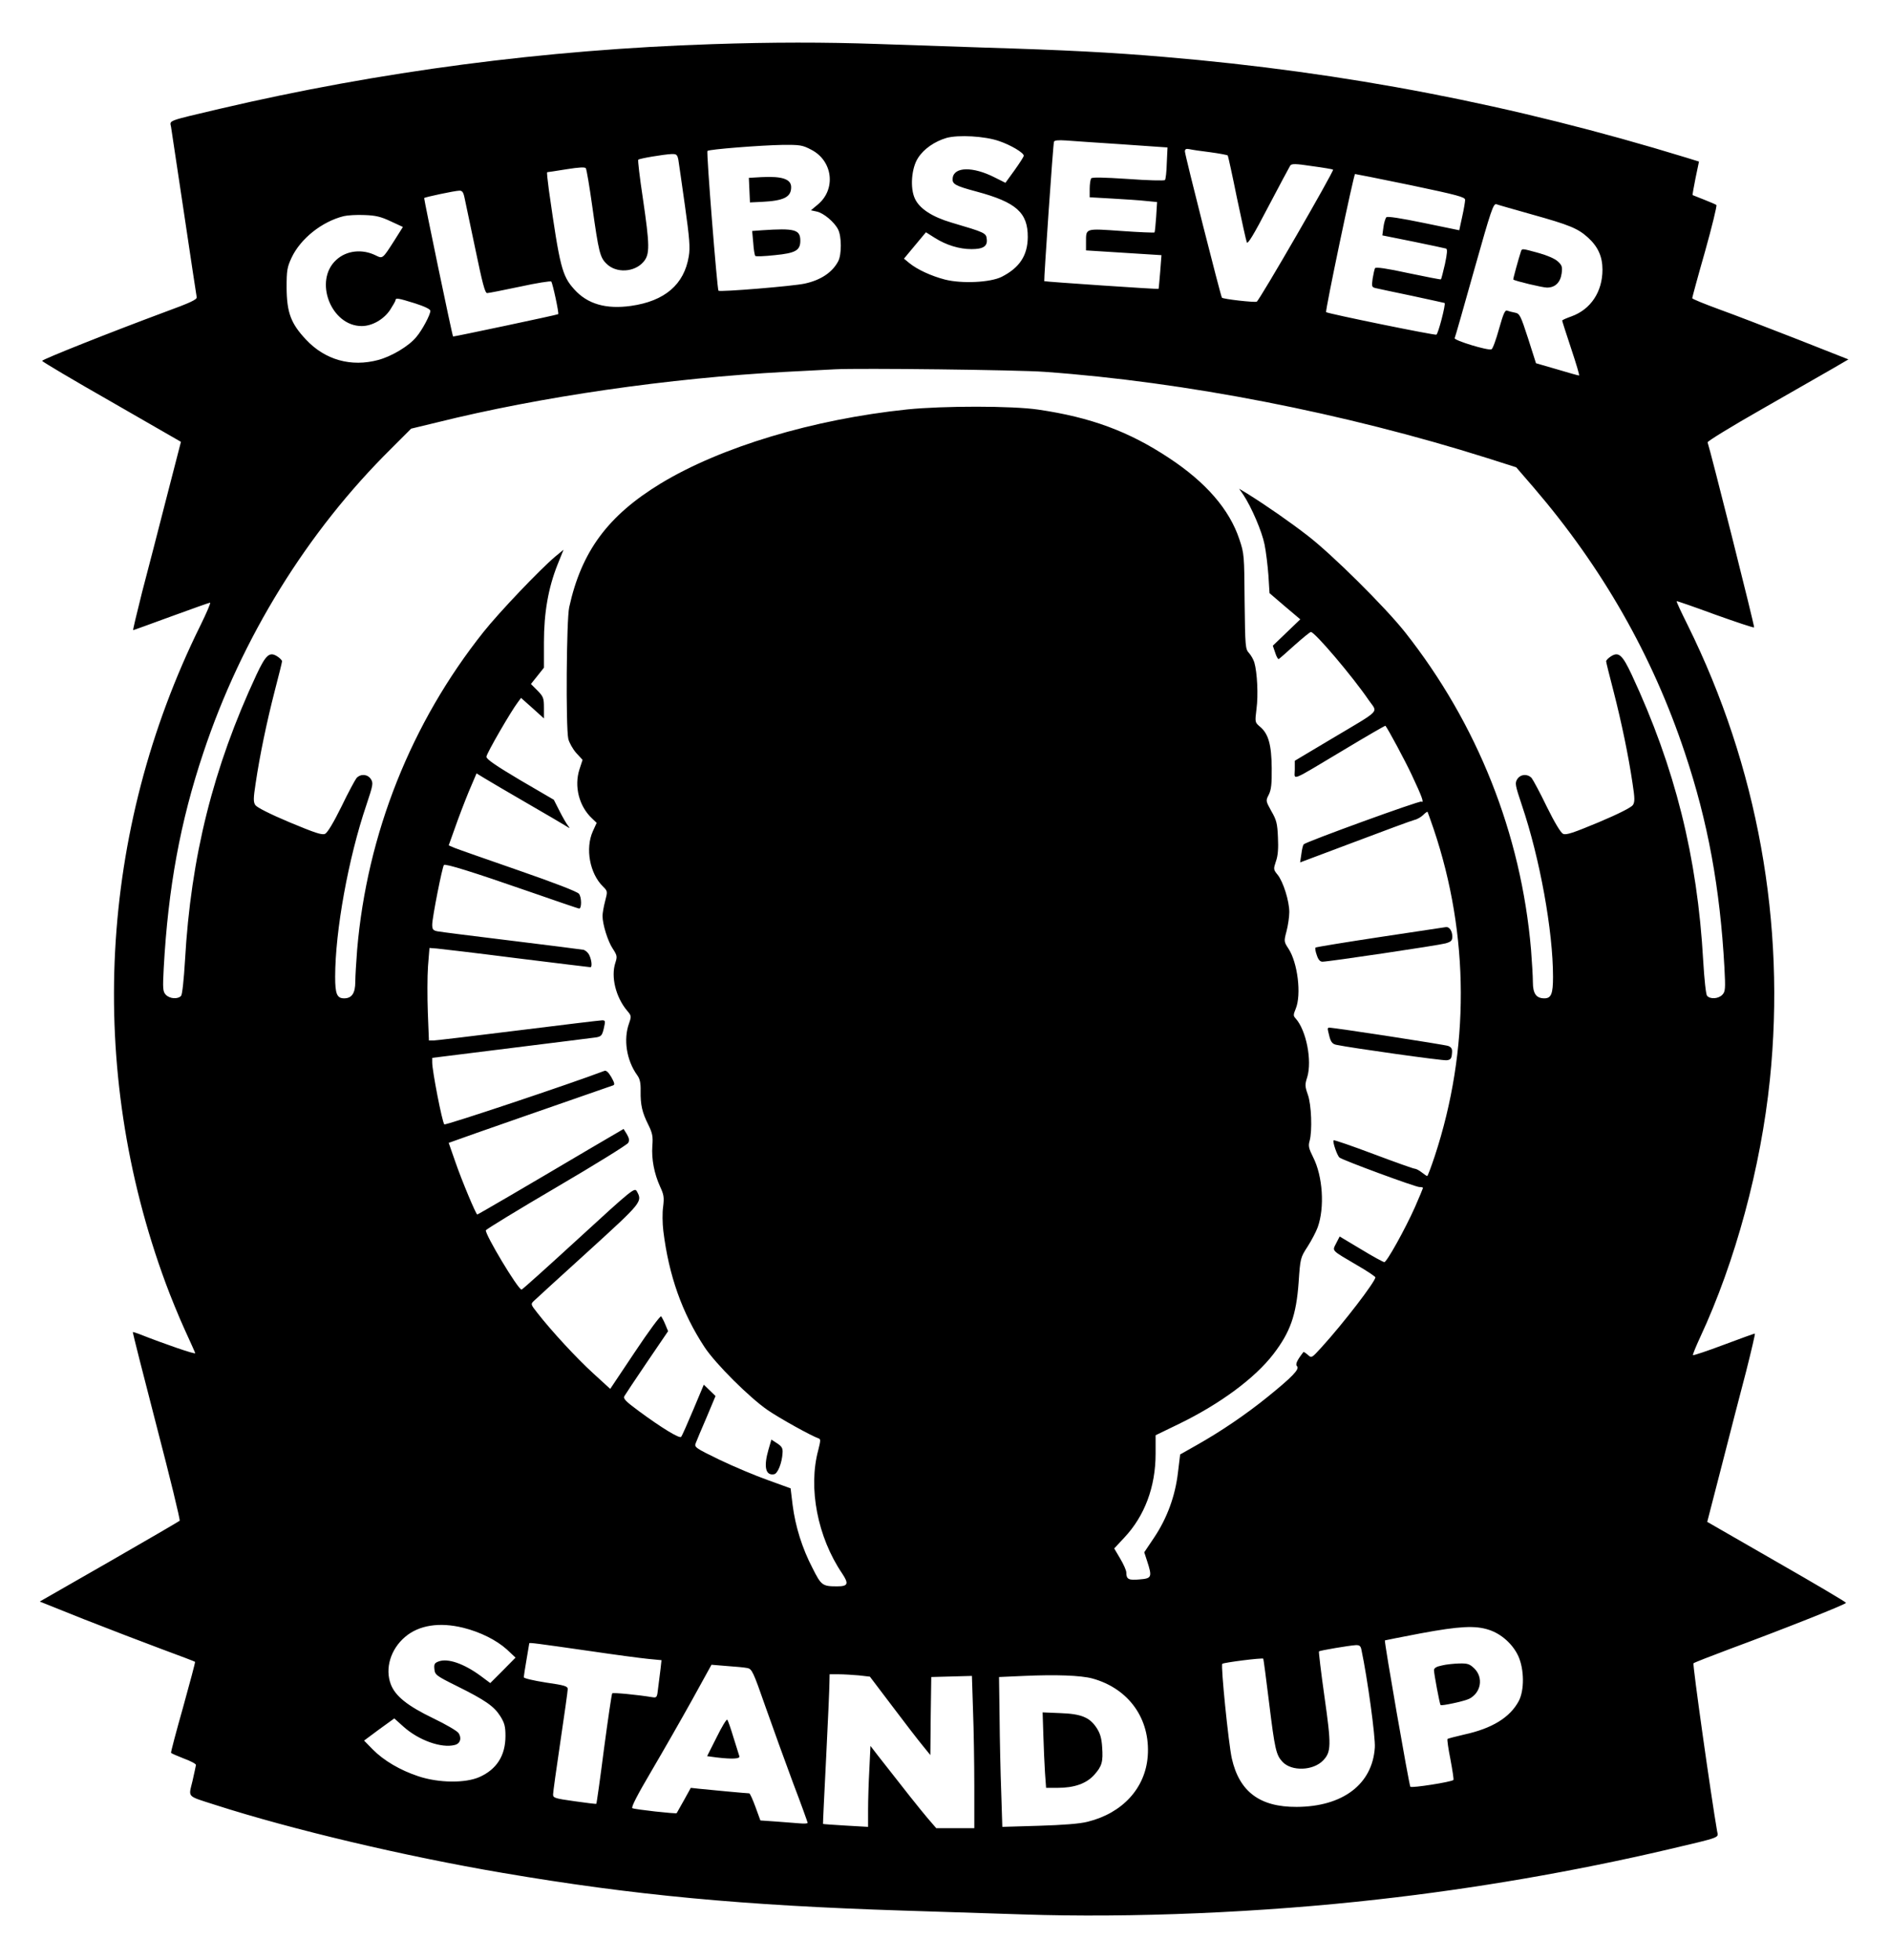 <?xml version="1.0" standalone="no"?>
<!DOCTYPE svg PUBLIC "-//W3C//DTD SVG 20010904//EN"
 "http://www.w3.org/TR/2001/REC-SVG-20010904/DTD/svg10.dtd">
<svg version="1.0" xmlns="http://www.w3.org/2000/svg"
 width="1032pt" height="1070pt" viewBox="0 0 1032 1070"
 preserveAspectRatio="xMidYMid meet">

<g transform="translate(0,1070) scale(0.1,-0.1)"
fill="#000000" stroke="none">
<path d="M3890 10459 c-916 -30 -1819 -149 -2690 -353 -293 -69 -273 -62 -266
-99 3 -18 35 -230 71 -472 36 -242 67 -447 69 -457 3 -13 -33 -30 -178 -83
-288 -107 -666 -257 -666 -265 0 -4 170 -105 379 -224 l379 -218 -79 -306
c-43 -169 -103 -400 -133 -514 -29 -115 -51 -208 -49 -208 3 0 96 34 208 75
112 41 208 75 212 75 5 0 -19 -56 -53 -125 -555 -1123 -623 -2417 -189 -3591
26 -71 72 -183 102 -249 30 -66 57 -125 59 -132 4 -9 -163 48 -310 106 -16 6
-30 10 -31 9 -1 -2 57 -232 130 -513 73 -280 130 -513 126 -517 -3 -3 -176
-104 -385 -224 l-379 -217 245 -98 c135 -53 325 -126 422 -162 98 -36 179 -67
181 -69 2 -2 -28 -113 -65 -247 -38 -134 -68 -247 -66 -250 2 -3 34 -17 70
-31 36 -13 66 -29 66 -35 -1 -5 -9 -45 -19 -88 -22 -92 -34 -79 124 -130 420
-135 1038 -281 1568 -371 714 -122 1313 -178 2187 -206 168 -5 463 -15 655
-21 591 -20 1307 10 1940 82 528 59 1073 153 1585 273 293 69 273 62 266 99
-33 190 -135 912 -129 917 4 4 94 39 198 78 287 106 635 244 635 252 0 4 -171
105 -379 224 l-379 218 79 306 c43 169 103 400 133 514 29 115 51 208 48 208
-3 0 -79 -27 -169 -61 -90 -34 -166 -59 -169 -57 -2 3 16 47 40 99 191 410
331 927 380 1404 88 853 -67 1711 -449 2483 -35 70 -62 128 -60 130 1 2 96
-31 210 -73 115 -41 210 -73 213 -70 4 4 -238 964 -254 1010 -2 6 132 88 299
183 166 95 340 195 386 221 l84 49 -279 110 c-154 60 -345 134 -426 163 -82
30 -148 57 -148 61 0 4 31 119 70 255 38 136 66 250 62 254 -4 3 -34 16 -67
29 -33 13 -61 24 -63 25 -1 1 6 43 16 92 l19 91 -71 22 c-940 288 -1862 466
-2846 549 -291 25 -548 38 -980 51 -184 6 -450 15 -590 20 -290 10 -573 10
-900 -1z m1565 -529 c65 -22 135 -64 135 -80 0 -6 -23 -41 -50 -79 l-50 -69
-58 29 c-119 61 -223 59 -230 -3 -4 -33 12 -42 131 -74 216 -58 280 -115 279
-249 -1 -99 -44 -166 -142 -216 -61 -31 -217 -39 -311 -15 -73 19 -150 54
-194 90 l-29 24 39 47 c22 26 49 59 60 72 l21 25 49 -31 c62 -39 133 -61 200
-61 64 0 88 16 83 55 -3 33 -10 36 -193 90 -105 31 -174 76 -199 130 -28 58
-19 169 17 223 32 50 91 90 155 109 65 18 210 10 287 -17z m675 -18 l245 -17
-4 -85 c-1 -47 -6 -89 -10 -93 -5 -4 -95 -2 -202 6 -138 9 -196 10 -201 3 -4
-6 -8 -32 -8 -57 l0 -46 123 -7 c67 -4 150 -9 183 -13 l62 -6 -5 -81 c-3 -44
-7 -83 -9 -85 -2 -2 -83 1 -180 8 -200 14 -194 16 -194 -60 l0 -46 206 -13
206 -13 -7 -91 c-4 -50 -8 -92 -9 -93 -3 -3 -620 39 -624 42 -3 3 48 747 53
761 2 8 24 10 67 7 35 -3 173 -12 308 -21z m-1699 -30 c117 -61 135 -216 34
-299 l-37 -31 32 -7 c37 -8 95 -56 116 -97 20 -38 20 -138 1 -174 -32 -61 -95
-103 -182 -122 -61 -14 -464 -47 -472 -39 -7 8 -67 757 -60 763 8 9 293 31
408 33 98 1 111 -1 160 -27z m2177 -13 c51 -7 94 -15 96 -18 2 -3 25 -107 50
-231 26 -124 50 -233 54 -243 5 -12 37 40 117 194 61 116 115 217 120 225 8
11 28 11 120 -3 61 -8 112 -17 114 -19 7 -6 -403 -716 -417 -721 -13 -5 -183
14 -190 22 -6 6 -202 779 -202 798 0 13 6 16 23 13 12 -3 64 -11 115 -17z
m-2904 -41 c3 -18 19 -131 36 -251 25 -178 29 -229 21 -276 -25 -154 -131
-245 -316 -271 -136 -19 -237 10 -309 90 -67 74 -79 121 -139 543 -7 53 -12
97 -9 97 3 0 50 7 105 16 70 11 102 13 106 5 4 -6 20 -100 35 -208 35 -249 42
-278 77 -312 53 -54 154 -48 203 10 35 41 34 89 -4 348 -17 112 -28 206 -25
209 6 7 139 29 181 31 28 1 32 -3 38 -31z m3999 -139 c257 -54 297 -65 297
-80 0 -10 -7 -52 -16 -92 l-16 -74 -194 40 c-126 26 -198 37 -204 31 -5 -5
-13 -30 -16 -54 l-6 -45 169 -34 c92 -19 173 -36 179 -38 8 -3 6 -27 -6 -84
-10 -44 -20 -82 -22 -84 -1 -2 -82 14 -178 34 -119 26 -177 34 -182 27 -3 -6
-9 -32 -13 -57 -6 -43 -5 -47 17 -52 12 -3 102 -22 198 -42 96 -21 176 -38
178 -39 7 -7 -35 -169 -45 -173 -11 -4 -594 115 -602 123 -6 6 151 754 158
754 3 0 140 -27 304 -61z m-5166 -71 c5 -24 32 -150 59 -280 38 -183 52 -238
64 -238 8 0 89 16 179 35 91 20 168 32 171 28 8 -10 43 -173 38 -178 -4 -4
-572 -124 -574 -122 -5 5 -160 753 -158 756 5 5 164 39 191 40 17 1 23 -7 30
-41z m5825 -88 c208 -58 254 -77 309 -127 54 -49 79 -103 79 -175 0 -121 -64
-217 -169 -255 -28 -10 -51 -20 -51 -23 0 -3 22 -72 49 -153 27 -81 47 -147
43 -147 -4 0 -58 15 -121 34 l-114 33 -43 135 c-41 126 -46 136 -71 141 -16 3
-35 8 -43 11 -12 5 -21 -15 -45 -100 -16 -58 -34 -108 -41 -111 -20 -8 -206
49 -201 61 3 6 51 174 107 374 92 326 104 362 121 357 10 -4 96 -28 191 -55z
m-6229 -38 l67 -31 -46 -73 c-66 -103 -64 -101 -103 -82 -73 36 -159 27 -215
-25 -124 -113 -29 -361 139 -361 57 0 120 36 155 88 16 25 30 49 30 54 0 13
16 10 106 -18 53 -17 84 -32 84 -41 0 -21 -45 -106 -77 -143 -41 -50 -134
-105 -207 -125 -149 -40 -291 0 -395 111 -83 88 -105 148 -106 284 0 94 3 111
27 163 49 104 165 197 285 227 21 5 72 8 114 6 60 -2 89 -9 142 -34z m3572
-822 c767 -55 1638 -225 2417 -471 l157 -50 95 -110 c375 -437 649 -917 826
-1449 126 -376 192 -738 216 -1173 6 -114 5 -130 -11 -147 -21 -23 -67 -26
-84 -6 -6 7 -15 89 -21 192 -32 567 -154 1054 -390 1560 -52 111 -72 128 -115
100 -14 -9 -25 -21 -25 -26 0 -5 18 -78 40 -162 44 -171 82 -354 104 -503 13
-84 13 -103 2 -120 -9 -13 -80 -49 -187 -94 -137 -57 -177 -71 -194 -63 -13 6
-46 61 -89 148 -37 77 -75 147 -83 157 -23 24 -60 21 -78 -6 -14 -22 -12 -32
25 -143 98 -289 170 -686 170 -937 0 -92 -10 -117 -47 -117 -45 0 -63 26 -63
89 0 31 -5 110 -10 176 -54 633 -293 1234 -689 1735 -108 136 -397 423 -531
526 -97 75 -222 162 -329 229 l-45 27 23 -33 c45 -68 102 -201 116 -272 8 -39
17 -115 21 -168 l6 -97 84 -72 84 -71 -75 -72 -75 -72 13 -38 c6 -20 15 -36
19 -35 4 2 43 36 87 76 44 39 84 72 89 72 21 0 228 -243 317 -374 48 -69 72
-45 -202 -208 l-203 -121 0 -49 c0 -58 -34 -72 269 109 123 74 225 133 226
131 15 -19 106 -188 144 -269 56 -119 69 -155 52 -145 -10 6 -626 -218 -642
-233 -4 -3 -10 -27 -13 -53 l-7 -46 298 112 c164 62 310 116 326 120 15 3 37
16 48 27 11 11 22 19 24 17 1 -2 16 -43 33 -93 196 -580 198 -1205 6 -1787
-20 -60 -38 -108 -41 -108 -3 0 -16 9 -30 20 -14 11 -31 20 -38 20 -7 0 -108
36 -225 80 -117 44 -215 78 -218 75 -7 -7 19 -83 32 -94 18 -15 415 -161 436
-161 11 0 20 -2 20 -5 0 -2 -20 -50 -44 -105 -55 -123 -154 -300 -167 -300 -6
0 -63 31 -127 70 l-117 70 -19 -37 c-22 -44 -30 -35 116 -121 54 -31 98 -61
98 -65 0 -23 -172 -248 -294 -382 -54 -59 -54 -60 -75 -41 -12 11 -23 17 -24
15 -35 -45 -45 -67 -35 -77 16 -16 -26 -59 -162 -169 -119 -96 -253 -187 -386
-262 l-90 -51 -12 -99 c-15 -128 -59 -248 -129 -353 l-55 -82 16 -49 c28 -86
25 -94 -41 -99 -61 -6 -73 1 -73 38 0 11 -15 45 -33 75 l-33 56 55 59 c111
118 171 277 171 458 l0 101 128 62 c224 109 414 249 516 382 91 119 124 211
137 391 9 132 10 135 49 195 21 33 46 80 55 105 39 108 28 279 -25 383 -24 48
-27 62 -19 89 15 55 10 198 -10 253 -16 45 -16 55 -3 95 27 90 -5 256 -64 321
-13 14 -12 20 1 52 32 77 11 252 -40 329 -24 37 -25 39 -10 95 8 31 15 78 15
104 0 60 -33 166 -64 204 -23 28 -23 31 -9 73 11 30 14 70 11 131 -3 75 -8 95
-36 143 -31 56 -31 57 -14 90 13 26 17 58 16 145 -1 127 -18 188 -64 226 -28
24 -28 24 -19 98 10 74 4 198 -12 253 -5 16 -18 39 -29 51 -20 22 -21 34 -24
281 -2 253 -2 261 -29 341 -54 162 -182 310 -384 443 -219 145 -427 222 -714
264 -141 21 -518 21 -715 1 -516 -54 -1017 -205 -1346 -404 -289 -176 -433
-371 -500 -676 -15 -68 -19 -652 -5 -718 5 -21 24 -55 43 -77 l35 -38 -17 -52
c-30 -93 -2 -202 69 -268 l25 -24 -21 -46 c-42 -94 -17 -231 56 -302 25 -25
25 -26 11 -80 -8 -30 -14 -66 -14 -80 0 -46 29 -139 56 -179 24 -37 25 -43 14
-77 -25 -76 2 -187 64 -261 24 -28 24 -31 11 -69 -32 -88 -14 -202 44 -283 15
-20 20 -43 19 -87 -1 -76 8 -116 42 -184 23 -47 26 -64 22 -116 -5 -72 10
-150 42 -221 21 -45 23 -59 17 -110 -5 -32 -4 -92 1 -133 30 -243 102 -447
225 -634 60 -91 246 -276 345 -344 69 -47 239 -141 277 -154 13 -4 12 -12 -1
-64 -56 -207 -4 -475 130 -673 38 -57 33 -71 -27 -71 -80 0 -87 5 -134 99 -57
109 -94 228 -109 345 l-11 91 -124 45 c-68 24 -187 74 -264 111 -132 64 -139
69 -130 91 5 13 31 76 59 140 l49 117 -32 31 -32 31 -58 -138 c-32 -76 -61
-142 -66 -147 -9 -10 -105 48 -231 141 -72 53 -86 68 -79 81 5 9 61 93 124
186 l115 169 -15 36 c-8 20 -19 40 -23 45 -5 4 -69 -83 -143 -194 l-135 -202
-93 85 c-90 82 -227 230 -305 330 -37 47 -37 48 -18 66 10 10 144 132 297 271
293 267 296 270 264 327 -12 21 -26 10 -317 -257 -168 -154 -308 -280 -312
-280 -19 -1 -202 305 -195 324 3 6 176 112 386 235 210 123 386 232 391 242 8
13 5 26 -7 47 l-18 29 -193 -113 c-338 -200 -602 -354 -606 -354 -7 0 -85 186
-120 288 l-36 103 28 10 c15 6 189 67 387 136 388 135 463 161 483 168 10 3 7
15 -10 45 -16 27 -28 38 -38 34 -181 -69 -869 -299 -874 -292 -12 14 -66 292
-66 338 l0 25 433 54 c237 29 446 56 463 58 27 5 32 11 41 49 9 40 9 44 -9 44
-11 0 -217 -25 -458 -55 -241 -30 -450 -55 -463 -55 l-25 0 -6 153 c-3 83 -3
197 1 252 l8 100 40 -3 c22 -2 218 -25 437 -53 218 -27 399 -49 402 -49 10 0
7 38 -6 65 -6 14 -21 27 -32 30 -12 2 -190 25 -396 50 -206 25 -387 48 -402
51 -24 5 -28 11 -28 37 0 37 55 316 64 325 9 8 154 -37 462 -144 149 -52 273
-94 276 -94 15 0 14 63 -1 81 -10 12 -135 60 -331 128 -173 60 -330 115 -347
122 l-33 14 34 95 c18 52 52 141 75 197 l43 101 46 -28 c26 -16 130 -77 232
-136 102 -59 196 -114 210 -123 24 -15 24 -15 11 2 -8 10 -29 46 -46 80 l-31
61 -185 108 c-133 79 -184 114 -183 127 0 17 135 250 172 298 l17 23 63 -56
62 -56 0 58 c0 53 -3 61 -35 94 l-36 36 36 45 35 44 0 138 c0 163 24 298 74
424 l33 82 -46 -38 c-84 -71 -306 -304 -391 -411 -395 -496 -636 -1102 -690
-1735 -5 -66 -10 -144 -10 -174 0 -63 -19 -91 -61 -91 -39 0 -49 24 -49 117 0
251 72 648 170 937 37 111 39 121 25 143 -18 27 -55 30 -78 6 -8 -10 -46 -80
-83 -157 -43 -87 -76 -142 -89 -148 -17 -8 -57 6 -194 63 -107 45 -178 81
-187 94 -11 17 -11 36 2 120 22 149 60 332 104 503 22 84 40 157 40 162 0 5
-11 17 -25 26 -43 28 -63 11 -115 -100 -236 -506 -358 -993 -390 -1560 -6
-103 -15 -185 -21 -192 -17 -20 -63 -17 -84 6 -16 17 -17 33 -11 147 24 435
90 797 216 1173 208 626 567 1208 1027 1662 l108 108 141 34 c567 141 1268
242 1904 276 113 6 234 12 270 14 132 7 1000 -3 1145 -14z m-3176 -6856 c93
-23 181 -67 238 -118 l48 -45 -69 -70 -69 -69 -51 38 c-92 68 -181 99 -231 80
-22 -8 -26 -15 -23 -42 3 -31 9 -36 124 -93 153 -76 201 -109 236 -164 23 -37
28 -56 28 -108 0 -107 -48 -182 -142 -224 -77 -34 -221 -33 -333 4 -100 33
-190 86 -250 147 l-47 48 82 61 83 60 49 -44 c83 -75 208 -120 281 -101 30 7
40 38 20 66 -8 11 -69 47 -136 79 -141 68 -208 121 -233 186 -33 87 -1 192 78
259 75 64 187 82 317 50z m5600 -11 c69 -22 132 -79 162 -145 32 -72 33 -185
2 -244 -48 -90 -146 -150 -298 -183 -48 -11 -89 -22 -91 -24 -3 -3 4 -53 16
-112 11 -60 19 -110 16 -112 -10 -11 -228 -45 -235 -37 -7 9 -144 795 -139
799 2 1 89 18 193 38 215 40 300 44 374 20z m-4909 -116 c135 -20 278 -39 319
-43 l73 -7 -5 -46 c-3 -25 -9 -72 -13 -103 -6 -55 -7 -57 -33 -53 -78 13 -213
26 -218 21 -3 -2 -23 -139 -45 -303 -21 -164 -40 -299 -42 -300 -1 -2 -55 5
-119 14 -107 15 -117 18 -117 37 0 12 18 141 40 289 22 147 40 276 40 286 0
16 -16 21 -120 36 -69 11 -120 23 -120 29 0 6 7 49 15 96 8 47 15 87 15 89 0
5 37 0 330 -42z m4214 6 c33 -155 77 -478 73 -533 -13 -200 -175 -323 -427
-324 -201 -1 -313 83 -354 265 -18 82 -61 507 -52 516 6 7 218 34 224 28 1 -1
16 -110 32 -243 31 -252 38 -283 73 -320 49 -53 168 -49 222 8 44 46 45 81 7
348 -19 134 -32 245 -30 247 5 5 165 32 200 34 21 1 28 -4 32 -26z m-3353 -99
c25 -5 32 -20 99 -212 40 -114 108 -301 151 -417 44 -115 79 -213 79 -216 0
-4 -19 -5 -42 -3 -24 2 -82 6 -129 10 l-87 6 -27 74 c-15 41 -30 74 -34 74
-13 0 -227 20 -273 25 l-46 5 -37 -67 c-21 -38 -39 -69 -40 -71 -4 -5 -229 20
-242 27 -8 4 27 72 103 201 63 107 163 282 222 388 l107 194 85 -7 c47 -3 97
-8 111 -11z m608 -40 l61 -7 122 -161 c67 -89 141 -185 165 -214 l43 -53 2
213 3 213 111 3 111 3 6 -188 c4 -103 7 -290 7 -415 l0 -228 -104 0 -104 0
-49 57 c-43 51 -121 149 -270 340 l-40 52 -6 -127 c-4 -70 -7 -169 -7 -221 l0
-94 -122 7 c-68 4 -123 8 -124 9 -1 1 7 164 17 362 10 198 18 381 18 408 l1
47 49 0 c26 0 76 -3 110 -6z m1276 -17 c199 -55 317 -221 302 -424 -13 -175
-138 -311 -328 -358 -42 -11 -134 -18 -265 -22 l-201 -6 -6 189 c-4 104 -8
288 -9 409 l-3 220 135 6 c175 8 312 3 375 -14z"/>
<path d="M4157 9733 l-68 -4 3 -67 3 -67 65 3 c120 6 160 26 160 80 0 44 -48
61 -163 55z"/>
<path d="M4161 9443 l-54 -4 6 -65 c2 -36 8 -68 11 -71 3 -4 51 -2 106 4 114
11 140 26 140 79 0 61 -31 69 -209 57z"/>
<path d="M8305 9328 c-14 -43 -44 -152 -42 -154 9 -8 160 -44 184 -44 45 0 73
28 80 77 5 36 2 45 -21 66 -16 15 -58 33 -105 46 -91 25 -90 25 -96 9z"/>
<path d="M7537 5585 c-191 -29 -351 -55 -354 -58 -3 -3 0 -22 7 -41 8 -25 18
-36 31 -36 34 0 632 89 672 100 31 9 37 15 37 38 0 29 -16 53 -34 51 -6 -1
-168 -25 -359 -54z"/>
<path d="M7250 5083 c0 -5 5 -25 10 -45 8 -28 17 -38 38 -42 82 -17 579 -87
601 -84 21 2 27 9 29 35 3 26 -1 35 -20 43 -18 7 -621 100 -651 100 -4 0 -7
-3 -7 -7z"/>
<path d="M4196 2786 c-27 -93 -16 -143 31 -134 20 4 43 62 46 116 2 26 -4 36
-30 53 l-31 20 -16 -55z"/>
<path d="M7873 1608 c-30 -6 -43 -14 -43 -26 0 -18 31 -185 36 -190 4 -6 130
21 156 34 65 33 79 115 29 165 -26 25 -36 29 -83 28 -29 -1 -72 -5 -95 -11z"/>
<path d="M3913 1216 l-52 -103 52 -7 c85 -10 130 -8 124 7 -2 6 -17 53 -32
102 -15 50 -30 93 -34 97 -4 4 -30 -39 -58 -96z"/>
<path d="M5697 1228 c2 -67 6 -160 9 -205 l6 -83 62 0 c92 0 157 23 200 70 43
48 50 71 44 154 -3 47 -11 74 -30 103 -38 58 -84 77 -199 81 l-96 4 4 -124z"/>
</g>
</svg>
